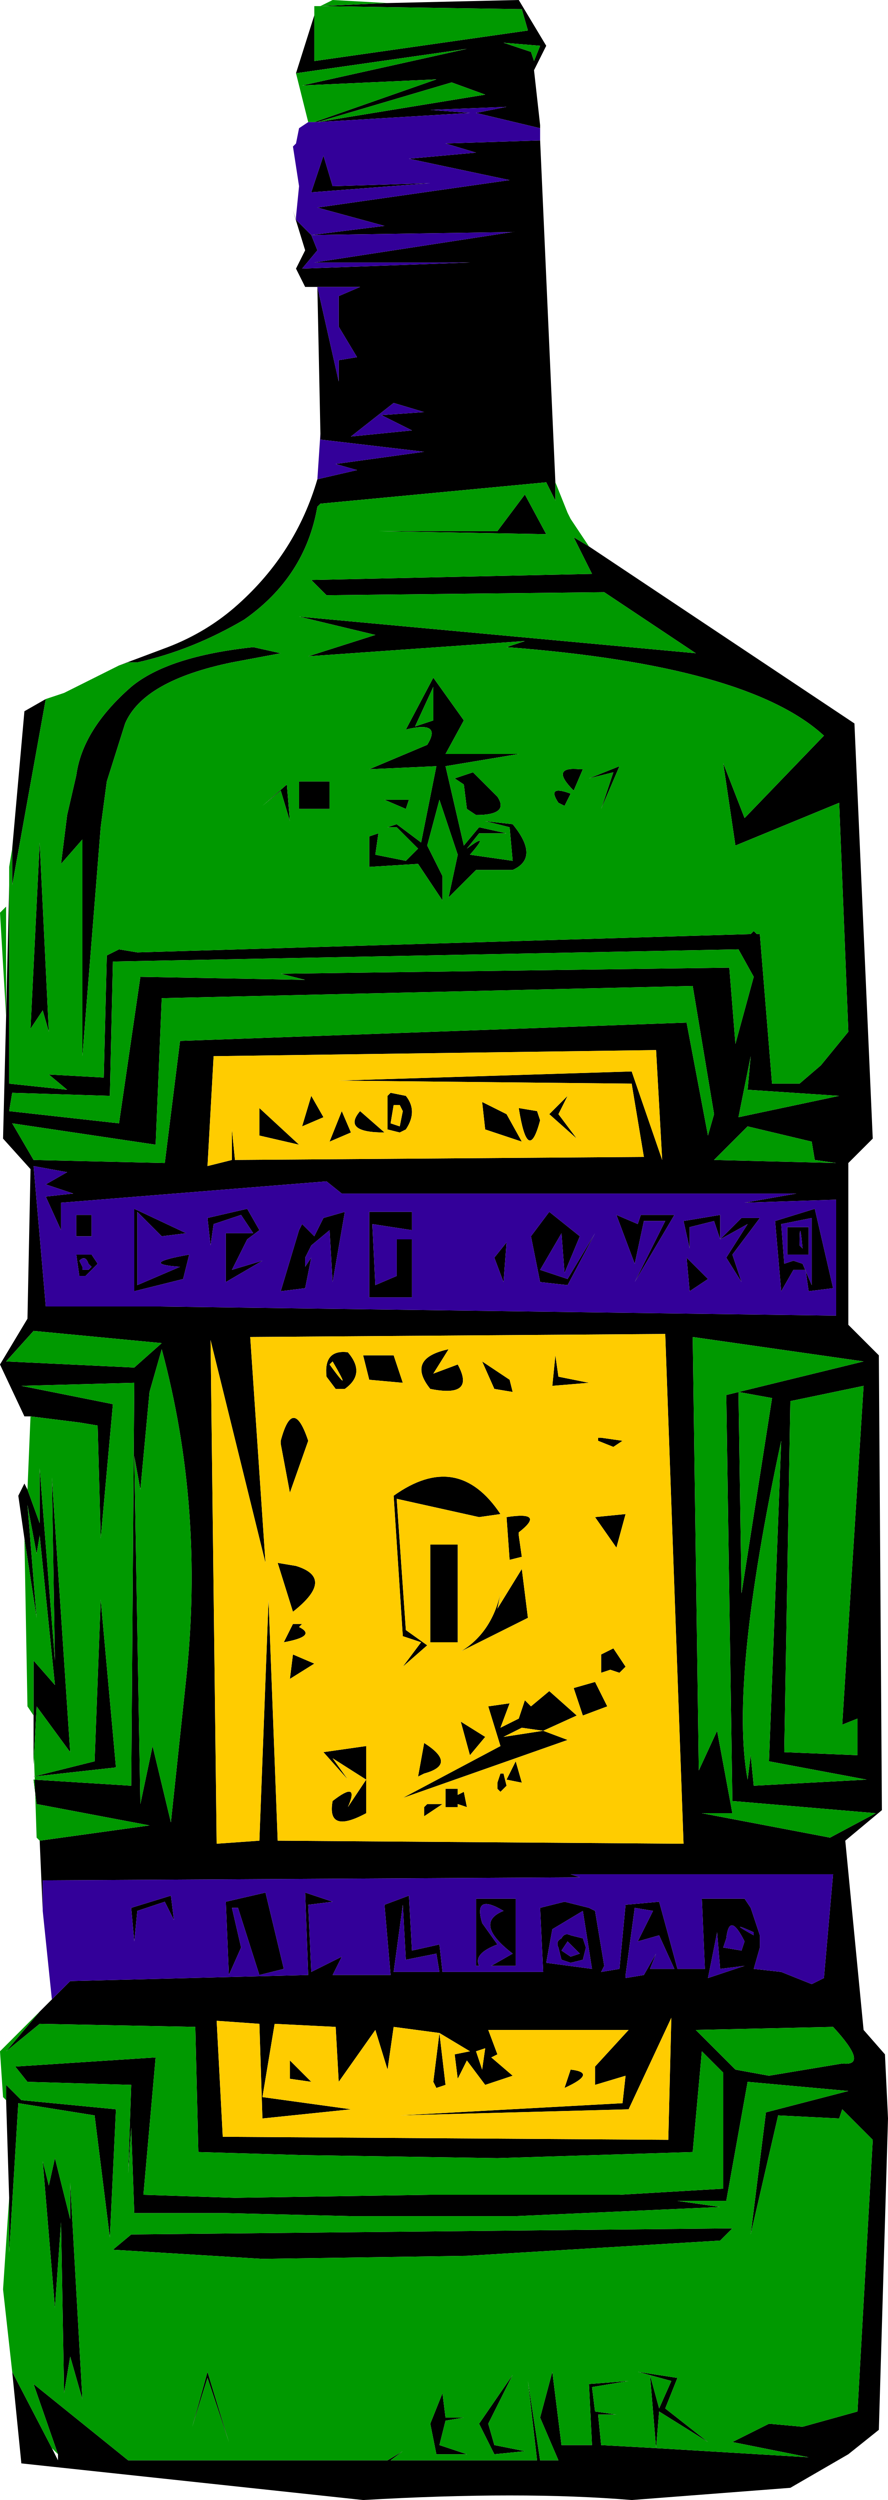 <?xml version="1.0" encoding="UTF-8" standalone="no"?>
<svg xmlns:xlink="http://www.w3.org/1999/xlink" height="40.95px" width="14.55px" xmlns="http://www.w3.org/2000/svg">
  <g transform="matrix(1.0, 0.0, 0.0, 1.0, 7.3, 20.45)">
    <path d="M-7.15 -5.65 L-7.15 -2.7 -6.2 -2.6 -6.5 -2.85 -5.6 -2.8 -5.55 -4.8 -5.35 -4.9 -5.05 -4.85 5.0 -5.15 5.05 -5.2 5.1 -5.15 5.15 -5.15 5.35 -2.7 5.8 -2.7 6.15 -3.0 6.6 -3.55 6.45 -7.3 4.75 -6.6 4.55 -7.95 4.9 -7.05 6.2 -8.4 Q4.95 -9.55 1.0 -9.85 L1.3 -9.95 -2.25 -9.7 -1.15 -10.05 -2.4 -10.35 4.1 -9.75 2.6 -10.75 -1.95 -10.7 -2.2 -10.95 2.4 -11.05 2.1 -11.65 2.35 -11.5 6.7 -8.6 7.0 -1.8 6.6 -1.4 6.6 1.25 7.1 1.75 7.15 9.2 6.55 9.7 6.85 12.8 7.2 13.2 7.25 14.25 7.1 19.35 6.6 19.75 5.65 20.3 3.05 20.5 Q1.25 20.35 -1.35 20.5 L-6.95 19.9 -7.1 18.4 -6.45 19.65 -6.35 19.85 -6.35 19.75 -6.75 18.6 -5.2 19.85 -0.95 19.85 -0.7 19.7 -0.9 19.85 1.5 19.85 1.35 18.55 1.55 19.85 1.85 19.85 1.55 19.15 1.75 18.4 1.9 19.6 2.4 19.6 2.35 18.6 3.0 18.55 2.4 18.65 2.45 19.05 2.8 19.1 2.5 19.1 2.55 19.6 3.45 19.65 5.95 19.8 4.7 19.55 5.3 19.25 5.85 19.3 6.75 19.05 7.0 14.6 6.5 14.1 6.45 14.25 5.45 14.2 5.0 16.15 5.25 14.15 6.6 13.8 4.95 13.65 4.6 15.6 3.8 15.6 4.5 15.7 1.15 15.85 -1.55 15.85 -3.6 15.8 -5.1 15.8 -5.15 14.4 -5.2 15.15 -5.15 13.7 -6.85 13.65 -7.05 13.4 -4.75 13.25 -4.95 15.5 -3.45 15.55 -0.25 15.5 2.85 15.5 4.55 15.4 4.55 13.5 4.2 13.15 4.05 14.8 0.85 14.9 -2.35 14.85 -4.05 14.8 -4.1 12.75 -6.65 12.7 -7.2 13.15 -6.65 12.5 -6.45 12.3 -6.15 12.0 -2.25 11.9 -2.3 10.55 -1.85 10.7 -2.25 10.75 -2.2 11.85 -1.7 11.6 -1.85 11.9 -0.9 11.9 -1.0 10.75 -0.6 10.6 -0.55 11.5 -0.1 11.4 -0.05 11.85 1.6 11.85 1.55 10.8 1.75 10.75 1.95 10.7 2.35 10.8 2.45 10.85 2.6 11.75 2.55 11.85 2.85 11.8 2.95 10.75 3.5 10.7 3.8 11.8 4.25 11.8 4.2 10.65 4.9 10.65 5.0 10.8 5.15 11.25 5.15 11.45 5.05 11.8 5.5 11.85 6.0 12.05 6.2 11.95 6.35 10.25 2.15 10.25 2.05 10.25 2.2 10.3 -6.6 10.35 -6.6 10.85 -6.65 9.7 -4.85 9.45 -6.7 9.1 -6.75 8.7 -5.15 8.8 -5.1 2.2 -6.95 2.25 -5.45 2.55 -5.65 4.75 -5.7 2.9 -6.0 2.85 -6.8 2.75 -6.9 2.75 -7.3 1.9 -6.85 1.15 -6.8 -1.3 -7.25 -1.8 -7.2 -3.8 -7.15 -5.95 -7.15 -5.65 M1.8 -12.55 L1.8 -12.25 1.65 -12.55 -2.05 -12.2 -2.1 -12.15 Q-2.3 -11.0 -3.3 -10.3 -4.15 -9.8 -5.05 -9.6 L-5.2 -9.6 -5.35 -9.55 -4.55 -9.85 Q-3.9 -10.1 -3.4 -10.55 -2.45 -11.4 -2.1 -12.6 L-1.45 -12.75 -1.8 -12.85 -0.35 -13.05 -2.05 -13.25 -2.05 -13.35 -2.1 -15.75 -2.3 -15.75 -2.45 -16.05 -2.3 -16.35 -2.5 -17.0 -2.45 -16.85 -2.4 -16.8 -2.2 -16.6 -1.0 -16.75 -2.1 -17.05 1.05 -17.5 -0.6 -17.85 0.5 -17.95 0.0 -18.1 1.55 -18.15 1.8 -12.55 M-6.55 -9.0 L-7.1 -5.95 -7.1 -6.55 -6.9 -8.8 -6.55 -9.0 M5.05 -4.45 L4.8 -4.9 -5.45 -4.7 -5.5 -2.5 -7.1 -2.55 -7.15 -2.25 -5.35 -2.05 -5.0 -4.45 -2.3 -4.4 -2.7 -4.5 4.65 -4.6 4.75 -3.35 5.05 -4.45 M5.0 -3.15 L4.8 -2.15 6.45 -2.5 4.95 -2.6 5.0 -3.15 5.05 -3.6 5.0 -3.15 M4.9 -0.75 L5.75 -0.9 -1.7 -0.9 -1.95 -1.1 -6.3 -0.75 -6.3 -0.3 -6.55 -0.85 -6.1 -0.9 -6.55 -1.05 -6.2 -1.25 -6.75 -1.35 -6.55 0.95 -4.9 0.95 -4.35 0.95 -4.7 0.95 6.4 1.1 6.4 -0.8 4.9 -0.75 M6.4 -1.4 L6.05 -1.45 6.0 -1.75 4.95 -2.0 4.4 -1.45 6.4 -1.4 M4.85 -0.5 L5.15 -0.5 4.7 0.1 4.85 0.55 4.6 0.15 4.95 -0.4 4.5 -0.15 4.85 -0.5 M5.85 0.0 Q5.8 -0.55 5.8 -0.05 L5.85 0.0 M6.0 0.6 L6.0 -0.5 5.5 -0.4 5.55 0.25 5.7 0.2 5.85 0.25 6.0 0.6 M6.35 0.65 L5.95 0.7 5.9 0.35 5.7 0.35 5.5 0.7 5.4 -0.45 6.05 -0.65 6.35 0.65 M5.95 -0.35 L5.95 0.1 5.6 0.1 5.6 -0.35 5.95 -0.35 M4.95 8.7 L5.0 8.3 5.05 8.8 6.9 8.7 5.3 8.4 5.5 3.15 Q4.65 7.1 4.95 8.7 M6.85 2.25 L5.65 2.5 5.55 8.25 6.75 8.3 6.75 7.7 6.5 7.8 6.85 2.25 M4.6 2.4 L6.85 1.85 4.05 1.45 4.15 8.55 4.45 7.9 4.7 9.25 4.2 9.25 6.3 9.65 7.05 9.25 4.7 9.05 4.6 2.4 M5.35 2.45 L4.8 2.35 4.85 5.65 5.35 2.45 M4.85 11.5 L4.9 11.35 Q4.65 10.85 4.6 11.3 L4.55 11.45 4.85 11.5 M5.05 11.25 L5.05 11.2 Q4.6 11.0 5.05 11.25 M-2.15 -20.2 L-2.15 -20.3 -2.15 -19.45 1.35 -19.95 1.25 -20.3 -2.05 -20.35 -0.95 -20.4 1.2 -20.45 1.65 -19.7 1.45 -19.3 1.55 -18.4 1.55 -18.45 1.55 -18.35 0.5 -18.6 1.0 -18.7 -0.25 -18.65 0.4 -18.6 -2.1 -18.45 -2.15 -18.45 -0.15 -19.15 -2.35 -19.05 0.35 -19.65 -2.45 -19.25 -2.15 -20.2 M6.5 13.35 Q6.95 13.4 6.35 12.75 L4.1 12.8 4.75 13.45 5.3 13.55 6.5 13.35 M-2.1 -18.45 L0.65 -18.9 0.1 -19.1 -2.1 -18.45 M0.95 -19.75 L1.4 -19.6 1.45 -19.45 1.55 -19.7 0.95 -19.75 M-2.1 -15.75 L-1.75 -14.2 -1.75 -14.55 -1.45 -14.6 -1.75 -15.1 -1.75 -15.6 -1.4 -15.75 -2.1 -15.75 M1.15 -16.65 L-2.2 -16.6 -2.1 -16.35 -2.35 -16.05 0.4 -16.15 -2.15 -16.15 1.1 -16.65 1.2 -16.65 1.15 -16.65 M-1.55 -13.3 L-0.55 -13.4 -1.05 -13.65 -0.35 -13.7 -0.85 -13.85 -1.55 -13.3 M-2.0 -17.9 L-1.85 -17.4 -0.25 -17.45 -2.2 -17.3 -2.0 -17.9 M0.85 -11.75 L1.3 -12.35 1.65 -11.7 -1.1 -11.75 0.85 -11.75 M-0.2 -9.2 L-0.5 -8.55 -0.2 -8.65 -0.2 -9.2 M-1.0 -7.35 L-0.6 -7.35 -0.65 -7.2 -1.0 -7.35 M-2.6 -7.6 L-2.55 -7.0 -2.7 -7.5 -3.0 -7.25 -2.6 -7.6 M-2.4 -7.2 L-2.4 -7.65 -1.9 -7.65 -1.9 -7.2 -2.4 -7.2 M-3.5 -9.6 Q-4.95 -9.3 -5.25 -8.6 L-5.55 -7.65 -5.65 -6.9 -5.95 -3.15 -5.95 -6.7 -6.3 -6.3 -6.2 -7.1 -6.05 -7.75 Q-5.95 -8.5 -5.15 -9.2 -4.55 -9.7 -3.15 -9.85 L-2.7 -9.75 -3.5 -9.6 M2.75 -7.8 L2.35 -7.7 2.85 -7.9 2.55 -7.2 2.75 -7.8 M2.25 -7.85 L2.1 -7.5 Q1.7 -7.9 2.2 -7.85 L2.25 -7.85 M2.05 -7.45 L1.95 -7.25 1.85 -7.3 Q1.65 -7.6 2.05 -7.45 M0.3 -7.6 L0.15 -7.7 0.45 -7.8 0.85 -7.4 Q1.05 -7.1 0.5 -7.1 L0.35 -7.2 0.3 -7.6 M-0.2 -9.35 L0.3 -8.65 0.0 -8.1 1.2 -8.1 0.0 -7.9 0.3 -6.6 0.55 -6.9 1.0 -6.8 0.55 -6.8 0.35 -6.55 Q0.75 -6.85 0.4 -6.45 L1.1 -6.35 1.05 -6.9 0.65 -7.0 1.1 -6.95 Q1.55 -6.4 1.1 -6.2 L0.5 -6.2 0.05 -5.75 0.2 -6.45 -0.1 -7.35 -0.3 -6.6 -0.05 -6.1 -0.05 -5.7 -0.45 -6.3 -1.25 -6.25 -1.25 -6.75 -1.1 -6.8 -1.15 -6.45 -0.65 -6.35 -0.45 -6.55 -0.8 -6.9 -0.95 -6.9 -0.8 -6.95 -0.4 -6.65 -0.15 -7.9 -1.25 -7.85 -0.3 -8.25 Q-0.05 -8.65 -0.65 -8.5 L-0.2 -9.35 M-3.8 -3.15 L-3.9 -1.35 -3.5 -1.45 -3.5 -1.95 -3.45 -1.45 3.25 -1.5 3.05 -2.7 -1.75 -2.75 3.05 -2.9 3.55 -1.45 3.45 -3.25 -3.8 -3.15 M-3.05 -1.85 L-3.05 -2.3 -2.4 -1.7 -3.05 -1.85 M-4.6 -1.4 L-4.35 -3.4 3.95 -3.7 4.3 -1.85 4.4 -2.2 4.05 -4.3 -4.65 -4.1 -4.75 -1.7 -7.1 -2.05 -6.75 -1.45 -4.6 -1.4 M-2.2 -2.5 L-2.0 -2.15 -2.35 -2.0 -2.2 -2.5 M-0.9 -2.55 L-0.65 -2.5 Q-0.45 -2.25 -0.65 -1.95 L-0.75 -1.9 -0.95 -1.95 -0.95 -2.5 -0.9 -2.55 M-0.75 -2.35 L-0.85 -2.35 -0.9 -2.05 -0.75 -2.0 -0.7 -2.25 -0.75 -2.35 M-1.25 -0.6 L-0.55 -0.6 -0.55 -0.3 -1.2 -0.4 -1.15 0.6 -0.8 0.45 -0.8 -0.15 -0.55 -0.15 -0.55 0.8 -1.25 0.8 -1.25 -0.6 M0.65 -1.95 L0.6 -2.4 1.0 -2.2 1.25 -1.75 0.65 -1.95 M2.0 -2.5 L1.85 -2.2 2.15 -1.8 1.7 -2.2 2.0 -2.5 M1.2 -2.3 L1.5 -2.25 1.55 -2.1 Q1.35 -1.35 1.2 -2.3 M-1.55 -1.9 L-1.9 -1.75 -1.7 -2.25 -1.55 -1.9 M-1.4 -2.25 L-1.0 -1.9 Q-1.7 -1.9 -1.4 -2.25 M3.2 -0.55 L3.75 -0.55 3.1 0.55 3.6 -0.45 3.25 -0.45 3.1 0.25 2.8 -0.55 3.15 -0.4 3.2 -0.55 M-6.05 -0.55 L-5.8 -0.55 -5.8 -0.2 -6.05 -0.2 -6.05 -0.55 M-6.5 -3.55 L-6.6 -3.9 -6.8 -3.6 -6.65 -6.65 -6.5 -3.55 M-5.8 0.1 L-5.7 0.25 -5.9 0.45 -6.0 0.45 -6.05 0.1 -5.8 0.1 M-5.85 0.25 Q-5.9 0.1 -6.0 0.2 L-5.95 0.3 -5.95 0.35 -5.85 0.35 -5.8 0.3 -5.85 0.25 M-6.15 2.8 L-6.15 2.75 -6.15 2.8 M-6.75 1.35 L-7.2 1.85 -5.1 1.95 -4.65 1.55 -6.75 1.35 M-6.9 4.75 L-7.0 4.05 -6.9 3.85 -6.85 3.95 -6.65 4.5 -6.65 3.6 -6.4 6.75 -6.45 3.75 -6.15 8.25 -6.7 7.5 -6.75 8.45 -6.75 8.1 -6.75 7.65 -6.75 6.75 -6.4 7.15 -6.65 4.7 -6.7 5.0 -6.85 4.2 -6.7 6.05 -6.9 4.75 M-6.75 8.65 L-5.75 8.4 -5.65 5.75 -5.4 8.5 -6.75 8.65 M2.0 0.6 L1.55 0.55 1.4 -0.2 1.7 -0.6 2.2 -0.2 1.95 0.4 1.9 -0.25 1.55 0.35 2.0 0.5 2.45 -0.25 2.0 0.6 M1.0 -0.1 L0.95 0.55 0.8 0.15 1.0 -0.1 M4.0 0.7 L3.95 0.15 4.3 0.5 4.0 0.7 M4.4 -0.45 L4.0 -0.35 4.0 0.0 3.9 -0.45 4.5 -0.55 4.5 -0.15 4.4 -0.45 M2.95 4.35 L2.8 4.9 2.45 4.4 2.95 4.35 M2.9 3.15 L2.75 3.25 2.5 3.15 2.5 3.1 2.55 3.1 2.9 3.15 M-0.25 4.85 L0.2 4.85 0.2 6.45 -0.25 6.45 -0.25 4.85 M1.0 4.4 Q1.65 4.3 1.2 4.65 L1.2 4.7 1.25 5.05 1.05 5.1 1.0 4.4 M0.9 4.35 L0.55 4.4 -0.8 4.1 -0.65 6.25 -0.3 6.5 -0.7 6.85 -0.4 6.45 -0.7 6.35 -0.85 4.05 Q0.2 3.3 0.9 4.35 M1.75 2.25 L1.8 1.75 1.85 2.1 2.35 2.2 1.75 2.25 M0.8 2.3 L0.6 1.85 1.05 2.15 1.1 2.35 0.8 2.3 M-0.25 2.3 Q-0.65 1.8 0.05 1.65 L-0.2 2.05 0.2 1.9 Q0.5 2.45 -0.25 2.3 M-2.15 -0.2 L-2.0 -0.5 -1.65 -0.6 -1.85 0.55 -1.9 -0.3 -2.2 -0.05 -2.3 0.15 -2.3 0.3 -2.2 0.15 -2.3 0.65 -2.7 0.7 -2.4 -0.3 -2.35 -0.4 -2.15 -0.2 M-1.25 2.15 L-1.35 1.75 -0.85 1.75 -0.7 2.2 -1.25 2.15 M-1.8 2.3 L-1.95 2.1 Q-2.0 1.65 -1.6 1.7 -1.3 2.05 -1.65 2.3 L-1.7 2.3 -1.8 2.3 M-1.85 1.85 L-1.9 1.9 Q-1.5 2.45 -1.85 1.85 M-4.25 -0.25 L-4.65 -0.2 -5.05 -0.6 -5.05 0.6 -4.35 0.3 Q-5.05 0.25 -4.2 0.1 L-4.3 0.5 -5.1 0.7 -5.1 -0.65 -4.25 -0.25 M-3.6 -0.25 L-3.15 -0.25 -3.35 -0.55 -3.8 -0.4 -3.85 -0.05 -3.9 -0.5 -3.25 -0.65 -3.05 -0.3 -3.25 -0.15 -3.5 0.35 -3.0 0.2 -3.6 0.55 -3.6 -0.25 M-4.65 1.65 L-4.85 2.35 -5.0 3.95 -5.1 3.4 -5.0 9.1 -4.8 8.15 -4.5 9.4 -4.25 7.05 Q-3.95 4.25 -4.65 1.65 M-1.3 8.15 L-1.3 8.7 -1.85 8.35 -1.6 8.7 -2.0 8.25 -1.3 8.15 M-2.15 6.8 L-2.55 7.05 -2.5 6.65 -2.15 6.8 M-2.4 6.2 Q-2.1 6.35 -2.65 6.45 L-2.5 6.15 -2.35 6.15 -2.4 6.2 M-2.95 5.15 L-3.85 1.5 -3.75 9.75 -3.05 9.7 -2.9 5.75 -2.75 9.7 3.9 9.75 3.6 1.4 -3.2 1.45 -2.95 5.15 M-2.75 5.15 L-2.45 5.2 Q-1.8 5.4 -2.5 5.95 L-2.75 5.15 M-2.7 3.2 L-2.7 3.15 Q-2.5 2.4 -2.25 3.15 L-2.55 4.0 -2.7 3.2 M-3.4 10.8 L-3.05 10.8 -3.5 10.8 -3.35 11.45 -3.55 11.9 -3.6 10.7 -2.95 10.55 -2.65 11.8 -3.05 11.9 -3.4 10.8 M-4.6 10.7 L-5.05 10.85 -5.1 11.35 -5.15 10.8 -4.5 10.6 -4.45 11.0 -4.6 10.7 M-1.3 9.25 Q-1.95 9.6 -1.85 9.05 -1.4 8.7 -1.6 9.15 L-1.3 8.7 -1.3 9.25 M-0.65 11.65 L-0.7 10.75 -0.85 11.85 -0.1 11.85 -0.15 11.55 -0.65 11.65 M-0.35 9.15 L-0.3 9.1 -0.05 9.1 -0.35 9.3 -0.35 9.15 M0.2 9.1 L0.2 8.95 0.3 8.9 0.35 9.15 0.2 9.1 M0.2 8.85 L0.2 9.15 0.0 9.15 0.0 8.85 0.2 8.85 M1.35 6.05 L0.25 6.6 Q0.75 6.3 0.9 5.65 L0.85 5.9 1.25 5.25 1.35 6.05 M1.15 8.4 L1.25 8.75 1.0 8.7 1.15 8.4 M0.85 8.75 L0.9 8.6 0.95 8.6 1.0 8.8 0.95 8.85 0.9 8.9 0.85 8.85 0.85 8.75 M1.3 7.4 L1.4 7.5 1.7 7.25 2.15 7.65 1.6 7.9 1.25 7.85 0.95 8.0 1.6 7.9 2.0 8.05 -0.7 9.0 0.9 8.15 0.7 7.5 1.05 7.45 0.9 7.85 1.2 7.7 1.3 7.4 M-0.35 8.1 Q0.2 8.45 -0.35 8.6 L-0.45 8.65 -0.35 8.1 M0.4 8.3 L0.25 7.75 0.65 8.0 0.4 8.3 M2.95 6.85 L2.85 6.95 2.7 6.9 2.55 6.95 2.55 6.65 2.75 6.55 2.95 6.85 M2.1 7.2 L2.45 7.1 2.65 7.5 2.25 7.65 2.1 7.2 M2.95 11.95 L3.25 11.9 3.45 11.55 3.35 11.8 3.75 11.8 3.5 11.25 3.15 11.35 3.4 10.85 3.1 10.8 2.95 11.9 2.95 11.95 M4.5 11.8 L4.45 11.2 4.3 11.95 4.9 11.75 4.5 11.8 M1.9 11.3 Q1.95 11.2 2.05 11.25 L2.25 11.3 2.3 11.45 2.25 11.65 2.05 11.7 1.9 11.65 1.85 11.45 Q1.8 11.35 1.9 11.3 M1.75 11.15 L1.65 11.7 2.4 11.8 2.25 10.85 1.75 11.15 M1.9 11.5 L2.05 11.6 2.2 11.55 2.0 11.35 1.9 11.5 M0.5 11.75 L0.5 10.65 1.15 10.65 1.15 11.75 0.75 11.75 1.1 11.55 Q0.45 11.05 0.95 10.85 0.45 10.55 0.6 11.05 L0.85 11.4 Q0.45 11.55 0.55 11.75 L0.5 11.75 M1.95 13.75 L2.05 13.45 Q2.5 13.5 1.95 13.75 M-0.15 13.75 L-0.2 13.65 -0.1 12.85 0.0 13.7 -0.15 13.75 M0.65 13.1 L0.5 13.15 0.6 13.45 0.65 13.1 M2.45 13.4 L3.0 12.8 0.7 12.8 0.85 13.2 0.75 13.25 1.1 13.55 0.65 13.7 0.35 13.3 0.2 13.6 0.15 13.2 0.4 13.15 -0.1 12.85 -0.85 12.75 -0.95 13.45 -1.15 12.8 -1.75 13.65 -1.8 12.75 -2.8 12.7 -3.0 13.9 -1.55 14.1 -3.0 14.25 -3.05 12.7 -3.75 12.65 -3.65 14.55 3.65 14.6 3.7 12.6 3.0 14.1 -0.75 14.2 2.9 14.0 2.95 13.55 2.45 13.7 2.45 13.4 M4.5 16.25 L0.35 16.5 -3.0 16.55 -5.45 16.4 -5.15 16.15 4.7 16.05 4.5 16.25 M-2.2 13.65 L-2.55 13.6 -2.55 13.3 -2.2 13.65 M-7.2 13.95 L-7.2 13.7 -6.95 13.95 -5.4 14.1 -5.5 16.2 -5.75 14.2 -7.0 14.0 -7.15 16.45 -7.15 15.55 -7.2 13.95 M0.7 19.25 L0.8 19.6 1.3 19.7 0.8 19.75 0.55 19.25 1.1 18.45 0.7 19.25 M-0.25 19.25 L-0.05 18.75 0.0 19.15 0.3 19.15 0.0 19.2 -0.1 19.6 0.35 19.75 -0.15 19.75 -0.25 19.25 M3.35 18.45 L3.5 19.0 3.7 18.55 3.15 18.4 3.8 18.5 3.6 19.0 4.3 19.55 3.5 19.05 3.45 19.65 3.35 18.45 M-4.15 19.3 L-3.9 18.4 -3.55 19.55 -3.9 18.5 -4.15 19.3 M-6.3 15.95 L-6.4 17.35 -6.6 14.95 -6.5 15.35 -6.4 14.9 -6.15 15.9 -6.15 15.3 -5.95 18.85 -6.15 18.15 -6.25 18.75 -6.3 15.95" fill="#000000" fill-rule="evenodd" stroke="none"/>
    <path d="M2.35 -11.5 L2.1 -11.65 2.4 -11.05 -2.2 -10.95 -1.95 -10.7 2.6 -10.75 4.1 -9.75 -2.4 -10.35 -1.15 -10.05 -2.25 -9.7 1.3 -9.95 1.0 -9.85 Q4.95 -9.55 6.2 -8.4 L4.9 -7.05 4.55 -7.95 4.75 -6.6 6.45 -7.3 6.6 -3.55 6.15 -3.0 5.8 -2.7 5.35 -2.7 5.15 -5.15 5.1 -5.15 5.05 -5.2 5.0 -5.15 -5.05 -4.85 -5.35 -4.9 -5.55 -4.8 -5.6 -2.8 -6.5 -2.85 -6.2 -2.6 -7.15 -2.7 -7.15 -5.65 -7.15 -6.25 -7.1 -6.55 -7.1 -5.95 -6.55 -9.0 -6.25 -9.1 -5.35 -9.55 -5.2 -9.6 -5.05 -9.6 Q-4.15 -9.8 -3.3 -10.3 -2.3 -11.0 -2.1 -12.15 L-2.05 -12.2 1.65 -12.55 1.8 -12.25 1.8 -12.55 2.0 -12.05 2.05 -11.95 2.35 -11.5 M-6.8 2.75 L-6.0 2.85 -5.7 2.9 -5.65 4.75 -5.45 2.55 -6.95 2.25 -5.1 2.2 -5.15 8.8 -6.75 8.7 -6.7 9.1 -4.85 9.45 -6.65 9.7 -6.7 9.65 -6.75 8.1 -6.75 8.45 -6.7 7.5 -6.15 8.25 -6.45 3.75 -6.4 6.75 -6.65 3.6 -6.65 4.5 -6.85 3.95 -6.8 2.75 M-6.65 12.5 L-7.2 13.15 -6.65 12.7 -4.1 12.75 -4.05 14.8 -2.35 14.85 0.85 14.9 4.05 14.8 4.2 13.15 4.55 13.5 4.55 15.4 2.85 15.5 -0.25 15.5 -3.45 15.55 -4.95 15.5 -4.75 13.25 -7.05 13.4 -6.85 13.65 -5.15 13.7 -5.2 15.15 -5.15 14.4 -5.1 15.8 -3.6 15.8 -1.55 15.85 1.15 15.85 4.5 15.7 3.8 15.6 4.6 15.6 4.95 13.65 6.6 13.8 5.25 14.15 5.0 16.15 5.45 14.2 6.45 14.25 6.5 14.1 7.0 14.6 6.75 19.05 5.85 19.3 5.3 19.25 4.7 19.55 5.95 19.8 3.45 19.65 2.55 19.6 2.5 19.1 2.8 19.1 2.45 19.05 2.4 18.65 3.0 18.55 2.35 18.6 2.4 19.6 1.9 19.6 1.75 18.4 1.55 19.15 1.85 19.85 1.55 19.85 1.35 18.55 1.5 19.85 -0.9 19.85 -0.7 19.7 -0.95 19.85 -5.2 19.85 -6.75 18.6 -6.35 19.75 -6.45 19.65 -7.1 18.4 -7.25 17.05 -7.15 15.55 -7.15 16.45 -7.0 14.0 -5.75 14.2 -5.5 16.2 -5.4 14.1 -6.95 13.95 -7.2 13.7 -7.2 13.95 -7.25 13.9 -7.3 13.15 -6.65 12.5 M5.05 -4.45 L4.75 -3.35 4.65 -4.6 -2.7 -4.5 -2.3 -4.4 -5.0 -4.45 -5.35 -2.05 -7.15 -2.25 -7.1 -2.55 -5.5 -2.5 -5.45 -4.7 4.8 -4.9 5.05 -4.45 M5.0 -3.15 L4.95 -2.6 6.45 -2.5 4.8 -2.15 5.0 -3.15 M6.4 -1.4 L4.4 -1.45 4.95 -2.0 6.0 -1.75 6.05 -1.45 6.4 -1.4 M5.35 2.45 L4.85 5.65 4.8 2.35 5.35 2.45 M4.6 2.4 L4.7 9.05 7.05 9.25 6.3 9.65 4.2 9.25 4.7 9.25 4.45 7.9 4.15 8.55 4.05 1.45 6.85 1.85 4.6 2.4 M6.85 2.25 L6.5 7.8 6.75 7.7 6.75 8.3 5.55 8.25 5.65 2.5 6.85 2.25 M4.95 8.7 Q4.65 7.1 5.5 3.15 L5.3 8.4 6.9 8.7 5.05 8.8 5.0 8.3 4.95 8.7 M6.5 13.35 L5.3 13.55 4.75 13.45 4.1 12.8 6.35 12.75 Q6.95 13.4 6.5 13.35 M-0.95 -20.4 L-2.05 -20.35 1.25 -20.3 1.35 -19.95 -2.15 -19.45 -2.15 -20.3 -2.15 -20.2 -2.15 -20.35 -2.05 -20.35 -1.85 -20.45 -0.95 -20.4 M-2.45 -19.25 L0.35 -19.65 -2.35 -19.05 -0.15 -19.15 -2.15 -18.45 -2.25 -18.45 -2.45 -19.25 M-2.1 -18.45 L0.1 -19.1 0.65 -18.9 -2.1 -18.45 M0.95 -19.75 L1.55 -19.7 1.45 -19.45 1.4 -19.6 0.95 -19.75 M0.85 -11.75 L-1.1 -11.75 1.65 -11.7 1.3 -12.35 0.85 -11.75 M-0.2 -9.2 L-0.2 -8.65 -0.5 -8.55 -0.2 -9.2 M-0.2 -9.35 L-0.65 -8.5 Q-0.05 -8.65 -0.3 -8.25 L-1.25 -7.85 -0.15 -7.9 -0.4 -6.65 -0.8 -6.95 -0.95 -6.9 -0.8 -6.9 -0.45 -6.55 -0.65 -6.35 -1.15 -6.45 -1.1 -6.8 -1.25 -6.75 -1.25 -6.25 -0.45 -6.3 -0.05 -5.7 -0.05 -6.1 -0.3 -6.6 -0.1 -7.35 0.2 -6.45 0.05 -5.75 0.5 -6.2 1.1 -6.2 Q1.55 -6.4 1.1 -6.95 L0.65 -7.0 1.05 -6.9 1.1 -6.35 0.4 -6.45 Q0.75 -6.85 0.35 -6.55 L0.55 -6.8 1.0 -6.8 0.55 -6.9 0.3 -6.6 0.0 -7.9 1.2 -8.1 0.0 -8.1 0.3 -8.65 -0.2 -9.35 M0.3 -7.6 L0.35 -7.2 0.5 -7.1 Q1.05 -7.1 0.85 -7.4 L0.45 -7.8 0.15 -7.7 0.3 -7.6 M2.05 -7.45 Q1.65 -7.6 1.85 -7.3 L1.95 -7.25 2.05 -7.45 M2.25 -7.85 L2.2 -7.85 Q1.7 -7.9 2.1 -7.5 L2.25 -7.85 M2.75 -7.8 L2.55 -7.2 2.85 -7.9 2.35 -7.7 2.75 -7.8 M-3.5 -9.6 L-2.7 -9.75 -3.15 -9.85 Q-4.55 -9.7 -5.15 -9.2 -5.95 -8.5 -6.05 -7.75 L-6.2 -7.1 -6.3 -6.3 -5.95 -6.7 -5.95 -3.15 -5.65 -6.9 -5.55 -7.65 -5.25 -8.6 Q-4.95 -9.3 -3.5 -9.6 M-2.4 -7.2 L-1.9 -7.2 -1.9 -7.65 -2.4 -7.65 -2.4 -7.2 M-2.6 -7.6 L-3.0 -7.25 -2.7 -7.5 -2.55 -7.0 -2.6 -7.6 M-1.0 -7.35 L-0.65 -7.2 -0.6 -7.35 -1.0 -7.35 M-4.6 -1.4 L-6.75 -1.45 -7.1 -2.05 -4.75 -1.7 -4.65 -4.1 4.05 -4.3 4.4 -2.2 4.3 -1.85 3.95 -3.7 -4.35 -3.4 -4.6 -1.4 M-7.2 -3.8 L-7.3 -5.5 -7.2 -5.6 -7.2 -3.8 M-6.5 -3.55 L-6.65 -6.65 -6.8 -3.6 -6.6 -3.9 -6.5 -3.55 M-6.75 1.35 L-4.65 1.55 -5.1 1.95 -7.2 1.85 -6.75 1.35 M-6.15 2.8 L-6.15 2.75 -6.15 2.8 M-6.9 4.75 L-6.7 6.05 -6.85 4.2 -6.7 5.0 -6.65 4.7 -6.4 7.15 -6.75 6.75 -6.75 7.65 -6.85 7.5 -6.9 4.75 M-6.75 8.65 L-5.4 8.5 -5.65 5.75 -5.75 8.4 -6.75 8.65 M-4.65 1.65 Q-3.95 4.25 -4.25 7.05 L-4.5 9.4 -4.8 8.15 -5.0 9.1 -5.1 3.4 -5.0 3.95 -4.85 2.35 -4.65 1.65 M4.5 16.25 L4.7 16.05 -5.15 16.15 -5.45 16.4 -3.0 16.55 0.35 16.5 4.5 16.25 M-4.15 19.3 L-3.9 18.5 -3.55 19.55 -3.9 18.4 -4.15 19.3 M3.35 18.45 L3.45 19.65 3.5 19.05 4.3 19.55 3.6 19.0 3.8 18.5 3.15 18.4 3.7 18.55 3.5 19.0 3.35 18.45 M-0.25 19.25 L-0.15 19.75 0.35 19.75 -0.1 19.6 0.0 19.2 0.3 19.15 0.0 19.15 -0.05 18.75 -0.25 19.25 M0.7 19.25 L1.1 18.45 0.55 19.25 0.8 19.75 1.3 19.7 0.8 19.6 0.7 19.25 M-6.3 15.95 L-6.25 18.75 -6.15 18.15 -5.95 18.85 -6.15 15.3 -6.15 15.9 -6.4 14.9 -6.5 15.35 -6.6 14.95 -6.4 17.35 -6.3 15.95" fill="#009900" fill-rule="evenodd" stroke="none"/>
    <path d="M-6.6 10.85 L-6.6 10.35 2.2 10.3 2.05 10.25 2.15 10.25 6.35 10.25 6.2 11.95 6.0 12.05 5.5 11.85 5.05 11.8 5.15 11.45 5.15 11.25 5.0 10.8 4.9 10.65 4.2 10.65 4.25 11.8 3.8 11.8 3.5 10.7 2.95 10.75 2.85 11.8 2.55 11.85 2.6 11.75 2.45 10.85 2.35 10.8 1.95 10.7 1.75 10.75 1.55 10.8 1.6 11.85 -0.05 11.85 -0.1 11.4 -0.55 11.5 -0.6 10.6 -1.0 10.75 -0.9 11.9 -1.85 11.9 -1.7 11.6 -2.2 11.85 -2.25 10.75 -1.85 10.7 -2.3 10.55 -2.25 11.9 -6.15 12.0 -6.45 12.3 -6.6 10.85 M4.9 -0.75 L6.4 -0.8 6.4 1.1 -4.7 0.95 -4.35 0.95 -4.9 0.95 -6.55 0.95 -6.75 -1.35 -6.2 -1.25 -6.55 -1.05 -6.1 -0.9 -6.55 -0.85 -6.3 -0.3 -6.3 -0.75 -1.95 -1.1 -1.7 -0.9 5.75 -0.9 4.9 -0.75 M5.95 -0.35 L5.6 -0.35 5.6 0.1 5.95 0.1 5.95 -0.35 M6.35 0.65 L6.05 -0.65 5.4 -0.45 5.5 0.7 5.7 0.35 5.9 0.35 5.95 0.7 6.35 0.65 M6.0 0.6 L5.85 0.25 5.7 0.2 5.55 0.25 5.5 -0.4 6.0 -0.5 6.0 0.6 M5.85 0.0 L5.8 -0.05 Q5.8 -0.55 5.85 0.0 M4.85 -0.5 L4.5 -0.15 4.95 -0.4 4.6 0.15 4.85 0.55 4.7 0.1 5.15 -0.5 4.85 -0.5 M5.05 11.25 Q4.6 11.0 5.05 11.2 L5.05 11.25 M4.85 11.5 L4.55 11.45 4.6 11.3 Q4.65 10.85 4.9 11.35 L4.85 11.5 M-2.15 -18.45 L-2.1 -18.45 0.4 -18.6 -0.25 -18.65 1.0 -18.7 0.5 -18.6 1.55 -18.35 1.55 -18.45 1.55 -18.4 1.55 -18.25 1.55 -18.15 0.0 -18.1 0.5 -17.95 -0.6 -17.85 1.05 -17.5 -2.1 -17.05 -1.0 -16.75 -2.2 -16.6 -2.4 -16.8 -2.45 -16.85 -2.45 -16.9 -2.4 -17.4 -2.5 -18.05 -2.45 -18.1 -2.4 -18.35 -2.25 -18.45 -2.15 -18.45 M-2.1 -15.75 L-1.4 -15.75 -1.75 -15.6 -1.75 -15.1 -1.45 -14.6 -1.75 -14.55 -1.75 -14.2 -2.1 -15.75 M-2.05 -13.35 L-2.05 -13.25 -0.35 -13.05 -1.8 -12.85 -1.45 -12.75 -2.1 -12.6 -2.05 -13.35 M1.1 -16.65 L-2.15 -16.15 0.4 -16.15 -2.35 -16.05 -2.1 -16.35 -2.2 -16.6 1.15 -16.65 1.1 -16.65 M-2.0 -17.9 L-2.2 -17.3 -0.25 -17.45 -1.85 -17.4 -2.0 -17.9 M-1.55 -13.3 L-0.85 -13.85 -0.35 -13.7 -1.05 -13.65 -0.55 -13.4 -1.55 -13.3 M-1.25 -0.6 L-1.25 0.8 -0.55 0.8 -0.55 -0.15 -0.8 -0.15 -0.8 0.45 -1.15 0.6 -1.2 -0.4 -0.55 -0.3 -0.55 -0.6 -1.25 -0.6 M3.2 -0.55 L3.15 -0.4 2.8 -0.55 3.1 0.25 3.25 -0.45 3.6 -0.45 3.1 0.55 3.75 -0.55 3.2 -0.55 M-6.05 -0.55 L-6.05 -0.2 -5.8 -0.2 -5.8 -0.55 -6.05 -0.55 M-5.85 0.25 L-5.8 0.3 -5.85 0.35 -5.95 0.35 -5.95 0.3 -6.0 0.2 Q-5.9 0.1 -5.85 0.25 M-5.8 0.1 L-6.05 0.1 -6.0 0.45 -5.9 0.45 -5.7 0.25 -5.8 0.1 M4.4 -0.45 L4.5 -0.15 4.5 -0.55 3.9 -0.45 4.0 0.0 4.0 -0.35 4.4 -0.45 M4.0 0.7 L4.3 0.5 3.95 0.15 4.0 0.7 M1.0 -0.1 L0.8 0.15 0.95 0.55 1.0 -0.1 M2.0 0.6 L2.45 -0.25 2.0 0.5 1.55 0.35 1.9 -0.25 1.95 0.4 2.2 -0.2 1.7 -0.6 1.4 -0.2 1.55 0.55 2.0 0.6 M-2.15 -0.2 L-2.35 -0.4 -2.4 -0.3 -2.7 0.7 -2.3 0.65 -2.2 0.15 -2.3 0.3 -2.3 0.15 -2.2 -0.05 -1.9 -0.3 -1.85 0.55 -1.65 -0.6 -2.0 -0.5 -2.15 -0.2 M-3.6 -0.25 L-3.6 0.55 -3.0 0.2 -3.5 0.35 -3.25 -0.15 -3.05 -0.3 -3.25 -0.65 -3.9 -0.5 -3.85 -0.05 -3.8 -0.4 -3.35 -0.55 -3.15 -0.25 -3.6 -0.25 M-4.25 -0.25 L-5.1 -0.65 -5.1 0.7 -4.3 0.5 -4.2 0.1 Q-5.05 0.25 -4.35 0.3 L-5.05 0.6 -5.05 -0.6 -4.65 -0.2 -4.25 -0.25 M-4.6 10.7 L-4.45 11.0 -4.5 10.6 -5.15 10.8 -5.1 11.35 -5.05 10.85 -4.6 10.7 M-3.4 10.8 L-3.05 11.9 -2.65 11.8 -2.95 10.55 -3.6 10.7 -3.55 11.9 -3.35 11.45 -3.5 10.8 -3.05 10.8 -3.4 10.8 M-0.65 11.65 L-0.15 11.55 -0.1 11.85 -0.85 11.85 -0.7 10.75 -0.65 11.65 M0.5 11.75 L0.55 11.75 Q0.45 11.55 0.85 11.4 L0.6 11.05 Q0.45 10.55 0.95 10.85 0.45 11.05 1.1 11.55 L0.75 11.75 1.15 11.75 1.15 10.65 0.5 10.65 0.5 11.75 M1.9 11.5 L2.0 11.35 2.2 11.55 2.05 11.6 1.9 11.5 M1.75 11.15 L2.25 10.85 2.4 11.8 1.65 11.7 1.75 11.15 M1.9 11.3 Q1.8 11.35 1.85 11.45 L1.9 11.65 2.05 11.7 2.25 11.65 2.3 11.45 2.25 11.3 2.05 11.25 Q1.95 11.2 1.9 11.3 M4.5 11.8 L4.9 11.75 4.3 11.95 4.45 11.2 4.5 11.8 M2.95 11.9 L3.1 10.8 3.4 10.85 3.15 11.35 3.5 11.25 3.75 11.8 3.35 11.8 3.45 11.55 3.25 11.9 2.95 11.95 2.95 11.9" fill="#330099" fill-rule="evenodd" stroke="none"/>
    <path d="M-3.05 -1.85 L-2.4 -1.7 -3.05 -2.3 -3.05 -1.85 M-3.8 -3.15 L3.45 -3.25 3.55 -1.45 3.05 -2.9 -1.75 -2.75 3.05 -2.7 3.25 -1.5 -3.45 -1.45 -3.5 -1.95 -3.5 -1.45 -3.9 -1.35 -3.8 -3.15 M-0.75 -2.35 L-0.7 -2.25 -0.75 -2.0 -0.9 -2.05 -0.85 -2.35 -0.75 -2.35 M-0.9 -2.55 L-0.95 -2.5 -0.95 -1.95 -0.75 -1.9 -0.65 -1.95 Q-0.45 -2.25 -0.65 -2.5 L-0.9 -2.55 M-2.2 -2.5 L-2.35 -2.0 -2.0 -2.15 -2.2 -2.5 M-1.4 -2.25 Q-1.7 -1.9 -1.0 -1.9 L-1.4 -2.25 M-1.55 -1.9 L-1.7 -2.25 -1.9 -1.75 -1.55 -1.9 M1.2 -2.3 Q1.35 -1.35 1.55 -2.1 L1.5 -2.25 1.2 -2.3 M2.0 -2.5 L1.7 -2.2 2.15 -1.8 1.85 -2.2 2.0 -2.5 M0.65 -1.95 L1.25 -1.75 1.0 -2.2 0.6 -2.4 0.65 -1.95 M-0.25 2.3 Q0.5 2.45 0.2 1.9 L-0.2 2.05 0.05 1.65 Q-0.65 1.8 -0.25 2.3 M0.8 2.3 L1.1 2.35 1.05 2.15 0.6 1.85 0.8 2.3 M1.75 2.25 L2.35 2.2 1.85 2.1 1.8 1.75 1.75 2.25 M0.9 4.35 Q0.2 3.3 -0.85 4.05 L-0.7 6.35 -0.4 6.45 -0.7 6.85 -0.3 6.5 -0.65 6.25 -0.8 4.1 0.55 4.4 0.9 4.35 M1.0 4.4 L1.05 5.1 1.25 5.05 1.2 4.7 1.2 4.65 Q1.65 4.3 1.0 4.4 M-0.25 4.85 L-0.25 6.45 0.2 6.45 0.2 4.85 -0.25 4.85 M2.9 3.15 L2.55 3.1 2.5 3.1 2.5 3.15 2.75 3.25 2.9 3.15 M2.95 4.35 L2.45 4.4 2.8 4.9 2.95 4.35 M-1.85 1.85 Q-1.5 2.45 -1.9 1.9 L-1.85 1.85 M-1.8 2.3 L-1.7 2.3 -1.65 2.3 Q-1.3 2.05 -1.6 1.7 -2.0 1.65 -1.95 2.1 L-1.8 2.3 M-1.25 2.15 L-0.7 2.2 -0.85 1.75 -1.35 1.75 -1.25 2.15 M-2.7 3.2 L-2.55 4.0 -2.25 3.15 Q-2.5 2.4 -2.7 3.15 L-2.7 3.2 M-2.75 5.15 L-2.5 5.95 Q-1.8 5.4 -2.45 5.2 L-2.75 5.15 M-2.95 5.15 L-3.2 1.45 3.6 1.4 3.9 9.75 -2.75 9.7 -2.9 5.75 -3.05 9.7 -3.75 9.75 -3.85 1.5 -2.95 5.15 M-2.4 6.2 L-2.35 6.15 -2.5 6.15 -2.65 6.45 Q-2.1 6.35 -2.4 6.2 M-2.15 6.8 L-2.5 6.65 -2.55 7.05 -2.15 6.8 M-1.3 8.15 L-2.0 8.25 -1.6 8.7 -1.85 8.35 -1.3 8.7 -1.3 8.15 M-1.3 9.25 L-1.3 8.7 -1.6 9.15 Q-1.4 8.7 -1.85 9.05 -1.95 9.6 -1.3 9.25 M2.1 7.2 L2.25 7.65 2.65 7.5 2.45 7.1 2.1 7.2 M2.95 6.85 L2.75 6.55 2.55 6.65 2.55 6.95 2.7 6.9 2.85 6.95 2.95 6.85 M0.4 8.3 L0.65 8.0 0.25 7.75 0.4 8.3 M-0.35 8.1 L-0.45 8.65 -0.35 8.6 Q0.2 8.45 -0.35 8.1 M1.3 7.4 L1.2 7.7 0.9 7.85 1.05 7.45 0.7 7.5 0.9 8.15 -0.7 9.0 2.0 8.05 1.6 7.9 0.95 8.0 1.25 7.85 1.6 7.9 2.15 7.65 1.7 7.25 1.4 7.5 1.3 7.4 M0.85 8.75 L0.85 8.85 0.9 8.9 0.95 8.85 1.0 8.8 0.95 8.6 0.9 8.6 0.85 8.75 M1.15 8.4 L1.0 8.7 1.25 8.75 1.15 8.4 M1.35 6.05 L1.25 5.25 0.85 5.9 0.9 5.65 Q0.75 6.3 0.25 6.6 L1.35 6.05 M0.2 8.85 L0.0 8.85 0.0 9.15 0.2 9.15 0.2 8.85 M0.2 9.1 L0.35 9.15 0.3 8.9 0.2 8.95 0.2 9.1 M-0.35 9.15 L-0.35 9.3 -0.05 9.1 -0.3 9.1 -0.35 9.15 M2.45 13.4 L2.45 13.7 2.95 13.55 2.9 14.0 -0.75 14.2 3.0 14.1 3.7 12.6 3.65 14.6 -3.65 14.55 -3.75 12.65 -3.05 12.7 -3.0 14.25 -1.55 14.1 -3.0 13.9 -2.8 12.7 -1.8 12.75 -1.75 13.65 -1.15 12.8 -0.95 13.45 -0.85 12.75 -0.1 12.85 0.4 13.15 0.15 13.2 0.2 13.6 0.35 13.3 0.65 13.7 1.1 13.55 0.75 13.25 0.85 13.2 0.7 12.8 3.0 12.8 2.45 13.4 M0.65 13.1 L0.6 13.45 0.5 13.15 0.65 13.1 M-0.15 13.75 L0.0 13.7 -0.1 12.85 -0.2 13.65 -0.15 13.75 M1.95 13.75 Q2.5 13.5 2.05 13.45 L1.95 13.75 M-2.2 13.65 L-2.55 13.3 -2.55 13.6 -2.2 13.65" fill="#ffcc00" fill-rule="evenodd" stroke="none"/>
  </g>
</svg>
